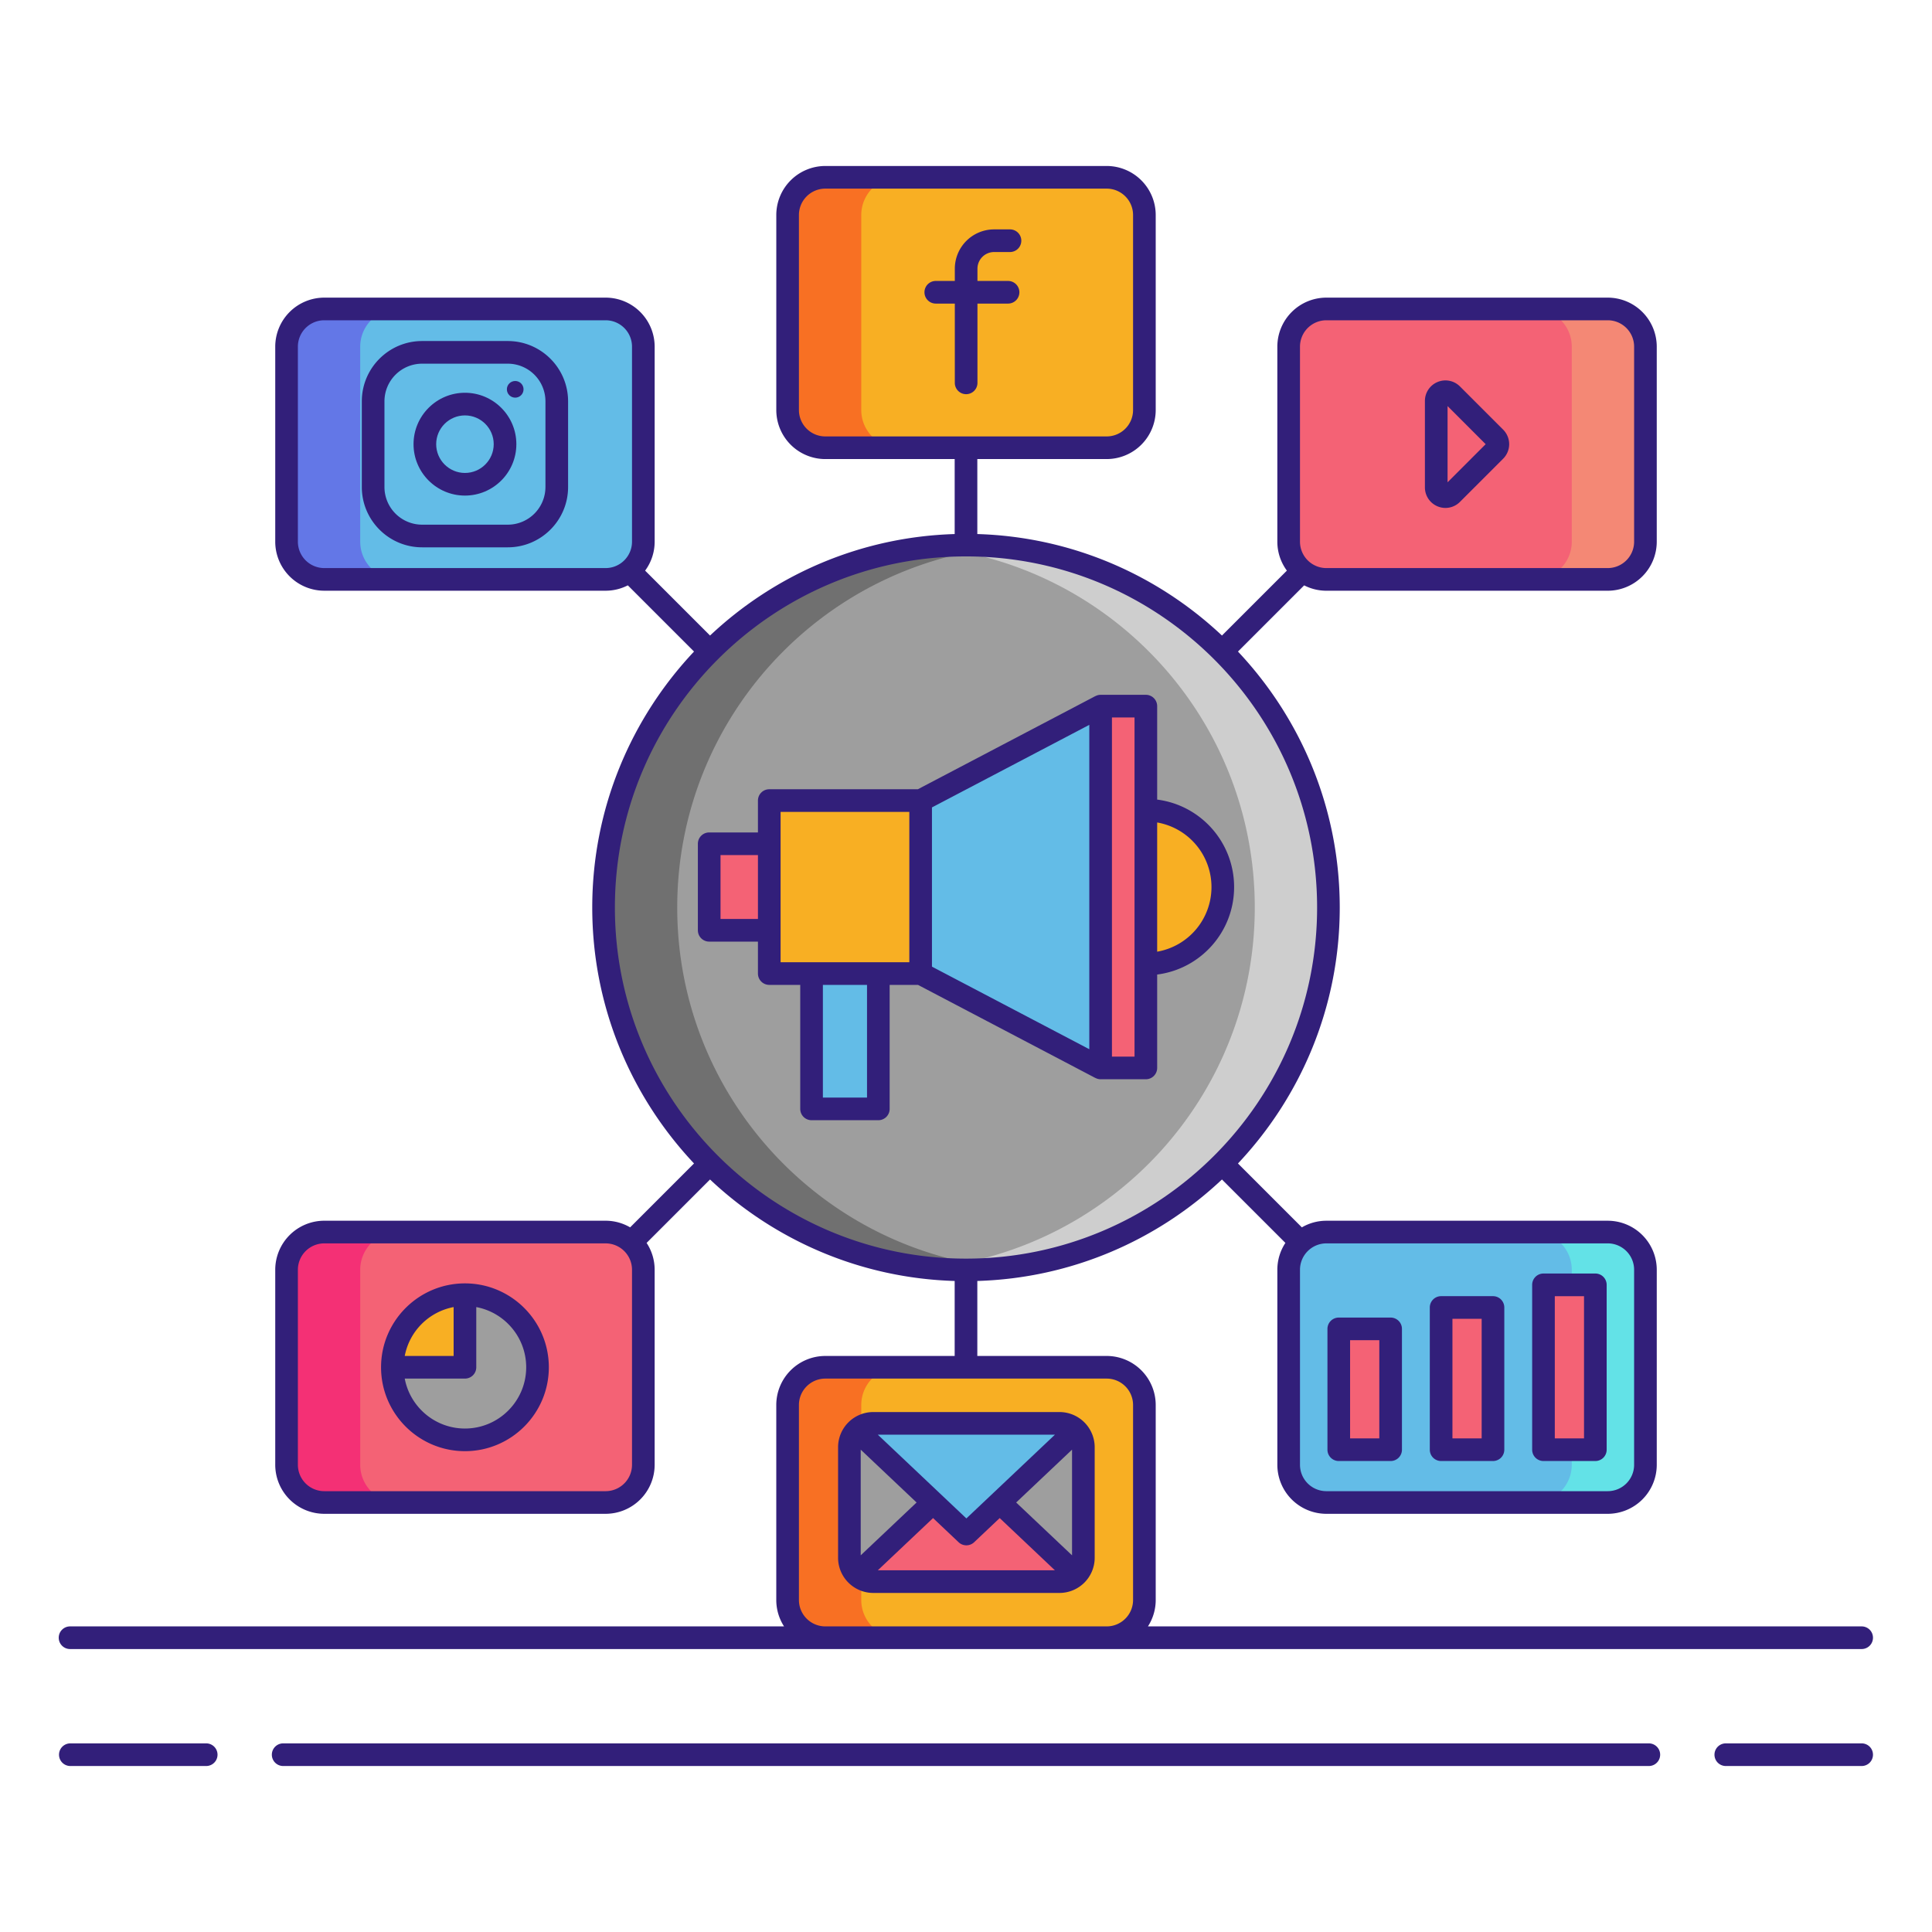 <svg xmlns="http://www.w3.org/2000/svg" version="1.1" xmlns:xlink="http://www.w3.org/1999/xlink" width="512" height="512" x="0" y="0" viewBox="0 0 256 256" style="enable-background:new 0 0 512 512" xml:space="preserve" class=""><g><circle cx="128" cy="120.25" r="48.024" fill="#9E9E9E" opacity="1" data-original="#9e9e9e" class=""></circle><path fill="#707070" d="M89.736 120.25c0-24.875 18.913-45.333 43.144-47.778a48.568 48.568 0 0 0-4.88-.246c-26.523 0-48.024 21.501-48.024 48.024s21.501 48.024 48.024 48.024c1.647 0 3.275-.084 4.88-.246-24.231-2.445-43.144-22.903-43.144-47.778z" opacity="1" data-original="#707070"></path><path fill="#CECECE" d="M166.264 120.25c0-24.875-18.913-45.333-43.144-47.778a48.568 48.568 0 0 1 4.88-.246c26.523 0 48.024 21.501 48.024 48.024S154.523 168.274 128 168.274c-1.647 0-3.275-.084-4.88-.246 24.231-2.445 43.144-22.903 43.144-47.778z" opacity="1" data-original="#cecece"></path><circle cx="151.831" cy="117.542" r="10.196" fill="#F8AF23" opacity="1" data-original="#f8af23"></circle><path fill="#63BCE7" d="m145.838 141.508-23.849-12.515v-22.912l23.849-12.515z" opacity="1" data-original="#63bce7" class=""></path><path fill="#F46275" d="M145.838 93.566h5.993v47.943h-5.993z" opacity="1" data-original="#f46275" class=""></path><path fill="#F8AF23" d="M101.931 106.081h20.058v22.922h-20.058z" opacity="1" data-original="#f8af23"></path><path fill="#F46275" d="M93.973 111.804h7.959v11.466h-7.959z" opacity="1" data-original="#f46275" class=""></path><path fill="#63BCE7" d="M107.536 129.003h8.847v17.931h-8.847z" opacity="1" data-original="#63bce7" class=""></path><path fill="#F8AF23" d="M146.641 59.329h-37.283a4.996 4.996 0 0 1-4.996-4.996V28.49a4.996 4.996 0 0 1 4.996-4.996h37.283a4.996 4.996 0 0 1 4.996 4.996v25.843a4.996 4.996 0 0 1-4.996 4.996z" opacity="1" data-original="#f8af23"></path><path fill="#F87023" d="M114.122 54.333V28.49a4.996 4.996 0 0 1 4.996-4.996h-9.76a4.996 4.996 0 0 0-4.996 4.996v25.843a4.996 4.996 0 0 0 4.996 4.996h9.76a4.996 4.996 0 0 1-4.996-4.996z" opacity="1" data-original="#f87023"></path><path fill="#F8AF23" d="M146.641 217.006h-37.283a4.996 4.996 0 0 1-4.996-4.996v-25.843a4.996 4.996 0 0 1 4.996-4.996h37.283a4.996 4.996 0 0 1 4.996 4.996v25.843a4.996 4.996 0 0 1-4.996 4.996z" opacity="1" data-original="#f8af23"></path><path fill="#F87023" d="M114.122 212.01v-25.843a4.996 4.996 0 0 1 4.996-4.996h-9.76a4.996 4.996 0 0 0-4.996 4.996v25.843a4.996 4.996 0 0 0 4.996 4.996h9.76a4.996 4.996 0 0 1-4.996-4.996z" opacity="1" data-original="#f87023"></path><path fill="#9E9E9E" d="M143.552 206.411a3.171 3.171 0 0 1-3.162 3.162h-24.679a3.171 3.171 0 0 1-3.162-3.162v-14.645a3.171 3.171 0 0 1 3.162-3.162h24.679a3.171 3.171 0 0 1 3.162 3.162z" opacity="1" data-original="#9e9e9e" class=""></path><path fill="#F46275" d="M113.506 208.667a3.147 3.147 0 0 0 2.205.905h24.679c.856 0 1.634-.348 2.205-.905l-14.544-13.754z" opacity="1" data-original="#f46275" class=""></path><path fill="#63BCE7" d="M142.594 189.509a3.147 3.147 0 0 0-2.205-.905H115.71c-.856 0-1.634.347-2.205.905l14.544 13.754zM213.033 199.088H175.75a4.996 4.996 0 0 1-4.996-4.996V168.25a4.996 4.996 0 0 1 4.996-4.996h37.283a4.996 4.996 0 0 1 4.996 4.996v25.843a4.996 4.996 0 0 1-4.996 4.995z" opacity="1" data-original="#63bce7" class=""></path><path fill="#63E2E7" d="M213.033 163.253h-9.76a4.996 4.996 0 0 1 4.996 4.996v25.843a4.996 4.996 0 0 1-4.996 4.996h9.76a4.996 4.996 0 0 0 4.996-4.996V168.25a4.996 4.996 0 0 0-4.996-4.997z" opacity="1" data-original="#63e2e7"></path><path fill="#F46275" d="M80.249 199.088H42.967a4.996 4.996 0 0 1-4.996-4.996V168.25a4.996 4.996 0 0 1 4.996-4.996H80.25a4.996 4.996 0 0 1 4.996 4.996v25.843a4.996 4.996 0 0 1-4.997 4.995z" opacity="1" data-original="#f46275" class=""></path><path fill="#F43075" d="M47.73 194.092V168.25a4.996 4.996 0 0 1 4.996-4.996h-9.76a4.996 4.996 0 0 0-4.996 4.996v25.843a4.996 4.996 0 0 0 4.996 4.996h9.76a4.998 4.998 0 0 1-4.996-4.997z" opacity="1" data-original="#f43075"></path><path fill="#F46275" d="M213.033 76.773H175.75a4.996 4.996 0 0 1-4.996-4.996V45.934a4.996 4.996 0 0 1 4.996-4.996h37.283a4.996 4.996 0 0 1 4.996 4.996v25.843a4.996 4.996 0 0 1-4.996 4.996z" opacity="1" data-original="#f46275" class=""></path><path fill="#F48875" d="M213.033 40.938h-9.76a4.996 4.996 0 0 1 4.996 4.996v25.843a4.996 4.996 0 0 1-4.996 4.996h9.76a4.996 4.996 0 0 0 4.996-4.996V45.934a4.996 4.996 0 0 0-4.996-4.996z" opacity="1" data-original="#f48875" class=""></path><path fill="#63BCE7" d="M80.249 76.773H42.967a4.996 4.996 0 0 1-4.996-4.996V45.934a4.996 4.996 0 0 1 4.996-4.996H80.25a4.996 4.996 0 0 1 4.996 4.996v25.843a4.996 4.996 0 0 1-4.997 4.996z" opacity="1" data-original="#63bce7" class=""></path><path fill="#6377E7" d="M47.73 71.777V45.934a4.996 4.996 0 0 1 4.996-4.996h-9.76a4.996 4.996 0 0 0-4.996 4.996v25.843a4.996 4.996 0 0 0 4.996 4.996h9.76a4.996 4.996 0 0 1-4.996-4.996z" opacity="1" data-original="#6377e7"></path><path fill="#9E9E9E" d="M61.608 171.555v9.616h-9.616c0 5.311 4.305 9.616 9.616 9.616s9.616-4.305 9.616-9.616-4.305-9.616-9.616-9.616z" opacity="1" data-original="#9e9e9e" class=""></path><path fill="#F8AF23" d="M61.608 171.555a9.616 9.616 0 0 0-9.616 9.616h9.616z" opacity="1" data-original="#f8af23"></path><g fill="#F46275"><path d="M177.393 176.085h6.872v16.008h-6.872zM190.956 173.249h6.872v18.845h-6.872zM204.518 170.248h6.872v21.845h-6.872z" fill="#F46275" opacity="1" data-original="#f46275" class=""></path></g><g fill="#321F7A"><path d="M100.432 129.003a1.5 1.5 0 0 0 1.5 1.5h4.104v16.431a1.5 1.5 0 0 0 1.5 1.5h8.848a1.5 1.5 0 0 0 1.5-1.5v-16.431h3.754l23.502 12.333v-.008c.209.111.444.179.697.179h5.993a1.5 1.5 0 0 0 1.5-1.5v-12.375c5.782-.74 10.196-5.666 10.196-11.591s-4.414-10.851-10.196-11.591V93.566a1.5 1.5 0 0 0-1.5-1.5h-5.993a1.49 1.49 0 0 0-.697.179v-.008l-23.521 12.343h-19.688a1.5 1.5 0 0 0-1.5 1.5v4.223h-6.459a1.5 1.5 0 0 0-1.5 1.5v11.466a1.5 1.5 0 0 0 1.5 1.5h6.459v4.234zm60.095-11.461a8.688 8.688 0 0 1-7.196 8.561v-17.121a8.688 8.688 0 0 1 7.196 8.56zm-13.189-22.476h2.993v44.942h-2.993zm-32.454 50.368h-5.848v-14.931h5.848zm29.454-6.407-20.849-10.941v-21.099l20.849-10.941zm-40.906-31.446h17.058v19.922H103.433V107.581zm-7.959 14.189v-8.466h4.959v8.466zM140.39 187.104h-24.679a4.667 4.667 0 0 0-4.662 4.662v14.645a4.668 4.668 0 0 0 4.662 4.662h24.679a4.667 4.667 0 0 0 4.662-4.662v-14.645a4.667 4.667 0 0 0-4.662-4.662zm-26.341 4.983 7.403 7.001-7.403 7.001zm14.001 9.112-11.732-11.095h23.465zm-4.415-.047 3.385 3.201a1.496 1.496 0 0 0 2.06 0l3.385-3.201 7.317 6.92h-23.465zm11.013-2.064 7.404-7.002v14.004zM61.608 170.055c-6.13 0-11.116 4.986-11.116 11.116s4.986 11.116 11.116 11.116c6.129 0 11.115-4.986 11.115-11.116s-4.986-11.116-11.115-11.116zm-1.5 3.139v6.477H53.63a8.144 8.144 0 0 1 6.478-6.477zm1.5 16.093c-3.963 0-7.271-2.855-7.978-6.616h7.978a1.5 1.5 0 0 0 1.5-1.5v-7.977c3.761.706 6.615 4.014 6.615 7.977.001 4.475-3.64 8.116-8.115 8.116zM67.284 45.189H55.933c-4.406 0-7.991 3.584-7.991 7.991v11.352c0 4.406 3.585 7.991 7.991 7.991h11.352c4.406 0 7.99-3.585 7.99-7.991V53.18c-.001-4.407-3.585-7.991-7.991-7.991zm4.99 19.342a4.996 4.996 0 0 1-4.99 4.991H55.933a4.997 4.997 0 0 1-4.991-4.991V53.18a4.997 4.997 0 0 1 4.991-4.991h11.352a4.996 4.996 0 0 1 4.99 4.991v11.351z" fill="#321F7A" opacity="1" data-original="#321f7a" class=""></path><path d="M61.608 52.043c-3.757 0-6.812 3.056-6.812 6.812s3.056 6.812 6.812 6.812 6.812-3.056 6.812-6.812-3.055-6.812-6.812-6.812zm0 10.625c-2.103 0-3.812-1.71-3.812-3.812s1.71-3.812 3.812-3.812 3.812 1.71 3.812 3.812-1.709 3.812-3.812 3.812z" fill="#321F7A" opacity="1" data-original="#321f7a" class=""></path><circle cx="68.268" cy="51.587" r="1.104" fill="#321F7A" opacity="1" data-original="#321f7a" class=""></circle><path d="M129.518 50.731V40.227h4.055a1.5 1.5 0 1 0 0-3h-4.055v-1.624a2.21 2.21 0 0 1 2.208-2.208h2.103a1.5 1.5 0 1 0 0-3h-2.103a5.214 5.214 0 0 0-5.208 5.208v1.624h-2.522a1.5 1.5 0 1 0 0 3h2.522v10.504a1.5 1.5 0 1 0 3 0zM190.487 67.095a2.71 2.71 0 0 0 2.963-.59l5.729-5.728a2.722 2.722 0 0 0-.001-3.844l-5.728-5.728a2.71 2.71 0 0 0-2.962-.589 2.71 2.71 0 0 0-1.679 2.512v11.456a2.713 2.713 0 0 0 1.678 2.511zm1.323-13.287 5.048 5.048-5.048 5.048zM177.394 193.593h6.872a1.5 1.5 0 0 0 1.5-1.5v-16.008a1.5 1.5 0 0 0-1.5-1.5h-6.872a1.5 1.5 0 0 0-1.5 1.5v16.008a1.5 1.5 0 0 0 1.5 1.5zm1.5-16.008h3.872v13.008h-3.872zM190.956 193.593h6.872a1.5 1.5 0 0 0 1.5-1.5v-18.845a1.5 1.5 0 0 0-1.5-1.5h-6.872a1.5 1.5 0 0 0-1.5 1.5v18.845a1.5 1.5 0 0 0 1.5 1.5zm1.5-18.844h3.872v15.845h-3.872zM204.519 193.593h6.872a1.5 1.5 0 0 0 1.5-1.5v-21.845a1.5 1.5 0 0 0-1.5-1.5h-6.872a1.5 1.5 0 0 0-1.5 1.5v21.845a1.5 1.5 0 0 0 1.5 1.5zm1.5-21.844h3.872v18.845h-3.872zM27.323 231.006H9.32a1.5 1.5 0 1 0 0 3h18.003a1.5 1.5 0 1 0 0-3zM246.68 231.006h-18.003a1.5 1.5 0 1 0 0 3h18.003a1.5 1.5 0 1 0 0-3zM218.479 231.006H37.521a1.5 1.5 0 1 0 0 3H218.48a1.5 1.5 0 1 0-.001-3z" fill="#321F7A" opacity="1" data-original="#321f7a" class=""></path><path d="M9.32 218.506h237.36a1.5 1.5 0 1 0 0-3h-94.572a6.45 6.45 0 0 0 1.03-3.496v-25.843a6.503 6.503 0 0 0-6.496-6.496H129.5v-9.936c12.523-.375 23.887-5.417 32.416-13.448l8.406 8.405a6.458 6.458 0 0 0-1.067 3.557v25.843a6.503 6.503 0 0 0 6.496 6.496h37.282a6.503 6.503 0 0 0 6.496-6.496V168.25a6.503 6.503 0 0 0-6.496-6.496h-37.282a6.442 6.442 0 0 0-3.248.879l-8.466-8.466c8.352-8.869 13.486-20.801 13.486-33.916s-5.134-25.047-13.486-33.916l8.772-8.772a6.44 6.44 0 0 0 2.941.712h37.282a6.503 6.503 0 0 0 6.496-6.496V45.934a6.503 6.503 0 0 0-6.496-6.496H175.75a6.503 6.503 0 0 0-6.496 6.496v25.843c0 1.435.473 2.758 1.264 3.833l-8.602 8.602c-8.529-8.032-19.893-13.073-32.416-13.448v-9.936h17.142a6.503 6.503 0 0 0 6.496-6.496V28.49a6.503 6.503 0 0 0-6.496-6.496h-37.283a6.503 6.503 0 0 0-6.496 6.496v25.843a6.503 6.503 0 0 0 6.496 6.496H126.5v9.936c-12.523.375-23.887 5.416-32.416 13.448l-8.602-8.602a6.45 6.45 0 0 0 1.264-3.833V45.934a6.503 6.503 0 0 0-6.496-6.496H42.967a6.503 6.503 0 0 0-6.496 6.496v25.843a6.503 6.503 0 0 0 6.496 6.496h37.282a6.44 6.44 0 0 0 2.941-.712l8.772 8.772c-8.352 8.869-13.486 20.801-13.486 33.916s5.134 25.047 13.486 33.916l-8.466 8.466a6.453 6.453 0 0 0-3.248-.879H42.967a6.503 6.503 0 0 0-6.496 6.496v25.843a6.503 6.503 0 0 0 6.496 6.496h37.282a6.503 6.503 0 0 0 6.496-6.496V168.25a6.45 6.45 0 0 0-1.067-3.557l8.405-8.405c8.529 8.032 19.893 13.073 32.416 13.448v9.936h-17.142a6.503 6.503 0 0 0-6.496 6.496v25.843a6.45 6.45 0 0 0 1.03 3.496H9.32a1.5 1.5 0 1 0 0 2.999zm96.542-164.173V28.49a3.5 3.5 0 0 1 3.496-3.496h37.283a3.5 3.5 0 0 1 3.496 3.496v25.843a3.5 3.5 0 0 1-3.496 3.496h-37.283a3.5 3.5 0 0 1-3.496-3.496zm107.171 110.42a3.5 3.5 0 0 1 3.496 3.496v25.843a3.5 3.5 0 0 1-3.496 3.496h-37.282a3.5 3.5 0 0 1-3.496-3.496V168.25a3.5 3.5 0 0 1 3.496-3.496h37.282zM172.255 45.934a3.5 3.5 0 0 1 3.496-3.496h37.282a3.5 3.5 0 0 1 3.496 3.496v25.843a3.5 3.5 0 0 1-3.496 3.496h-37.282a3.5 3.5 0 0 1-3.496-3.496zM42.967 75.273a3.5 3.5 0 0 1-3.496-3.496V45.934a3.5 3.5 0 0 1 3.496-3.496h37.282a3.5 3.5 0 0 1 3.496 3.496v25.843a3.5 3.5 0 0 1-3.496 3.496zM128 73.727c25.653 0 46.523 20.87 46.523 46.523s-20.87 46.523-46.523 46.523-46.523-20.87-46.523-46.523S102.347 73.727 128 73.727zM83.745 194.092a3.5 3.5 0 0 1-3.496 3.496H42.967a3.5 3.5 0 0 1-3.496-3.496V168.25a3.5 3.5 0 0 1 3.496-3.496h37.282a3.5 3.5 0 0 1 3.496 3.496zm22.117 17.918v-25.843a3.5 3.5 0 0 1 3.496-3.496h37.283a3.5 3.5 0 0 1 3.496 3.496v25.843a3.5 3.5 0 0 1-3.496 3.496h-37.283a3.5 3.5 0 0 1-3.496-3.496z" fill="#321F7A" opacity="1" data-original="#321f7a" class=""></path></g></g></svg>